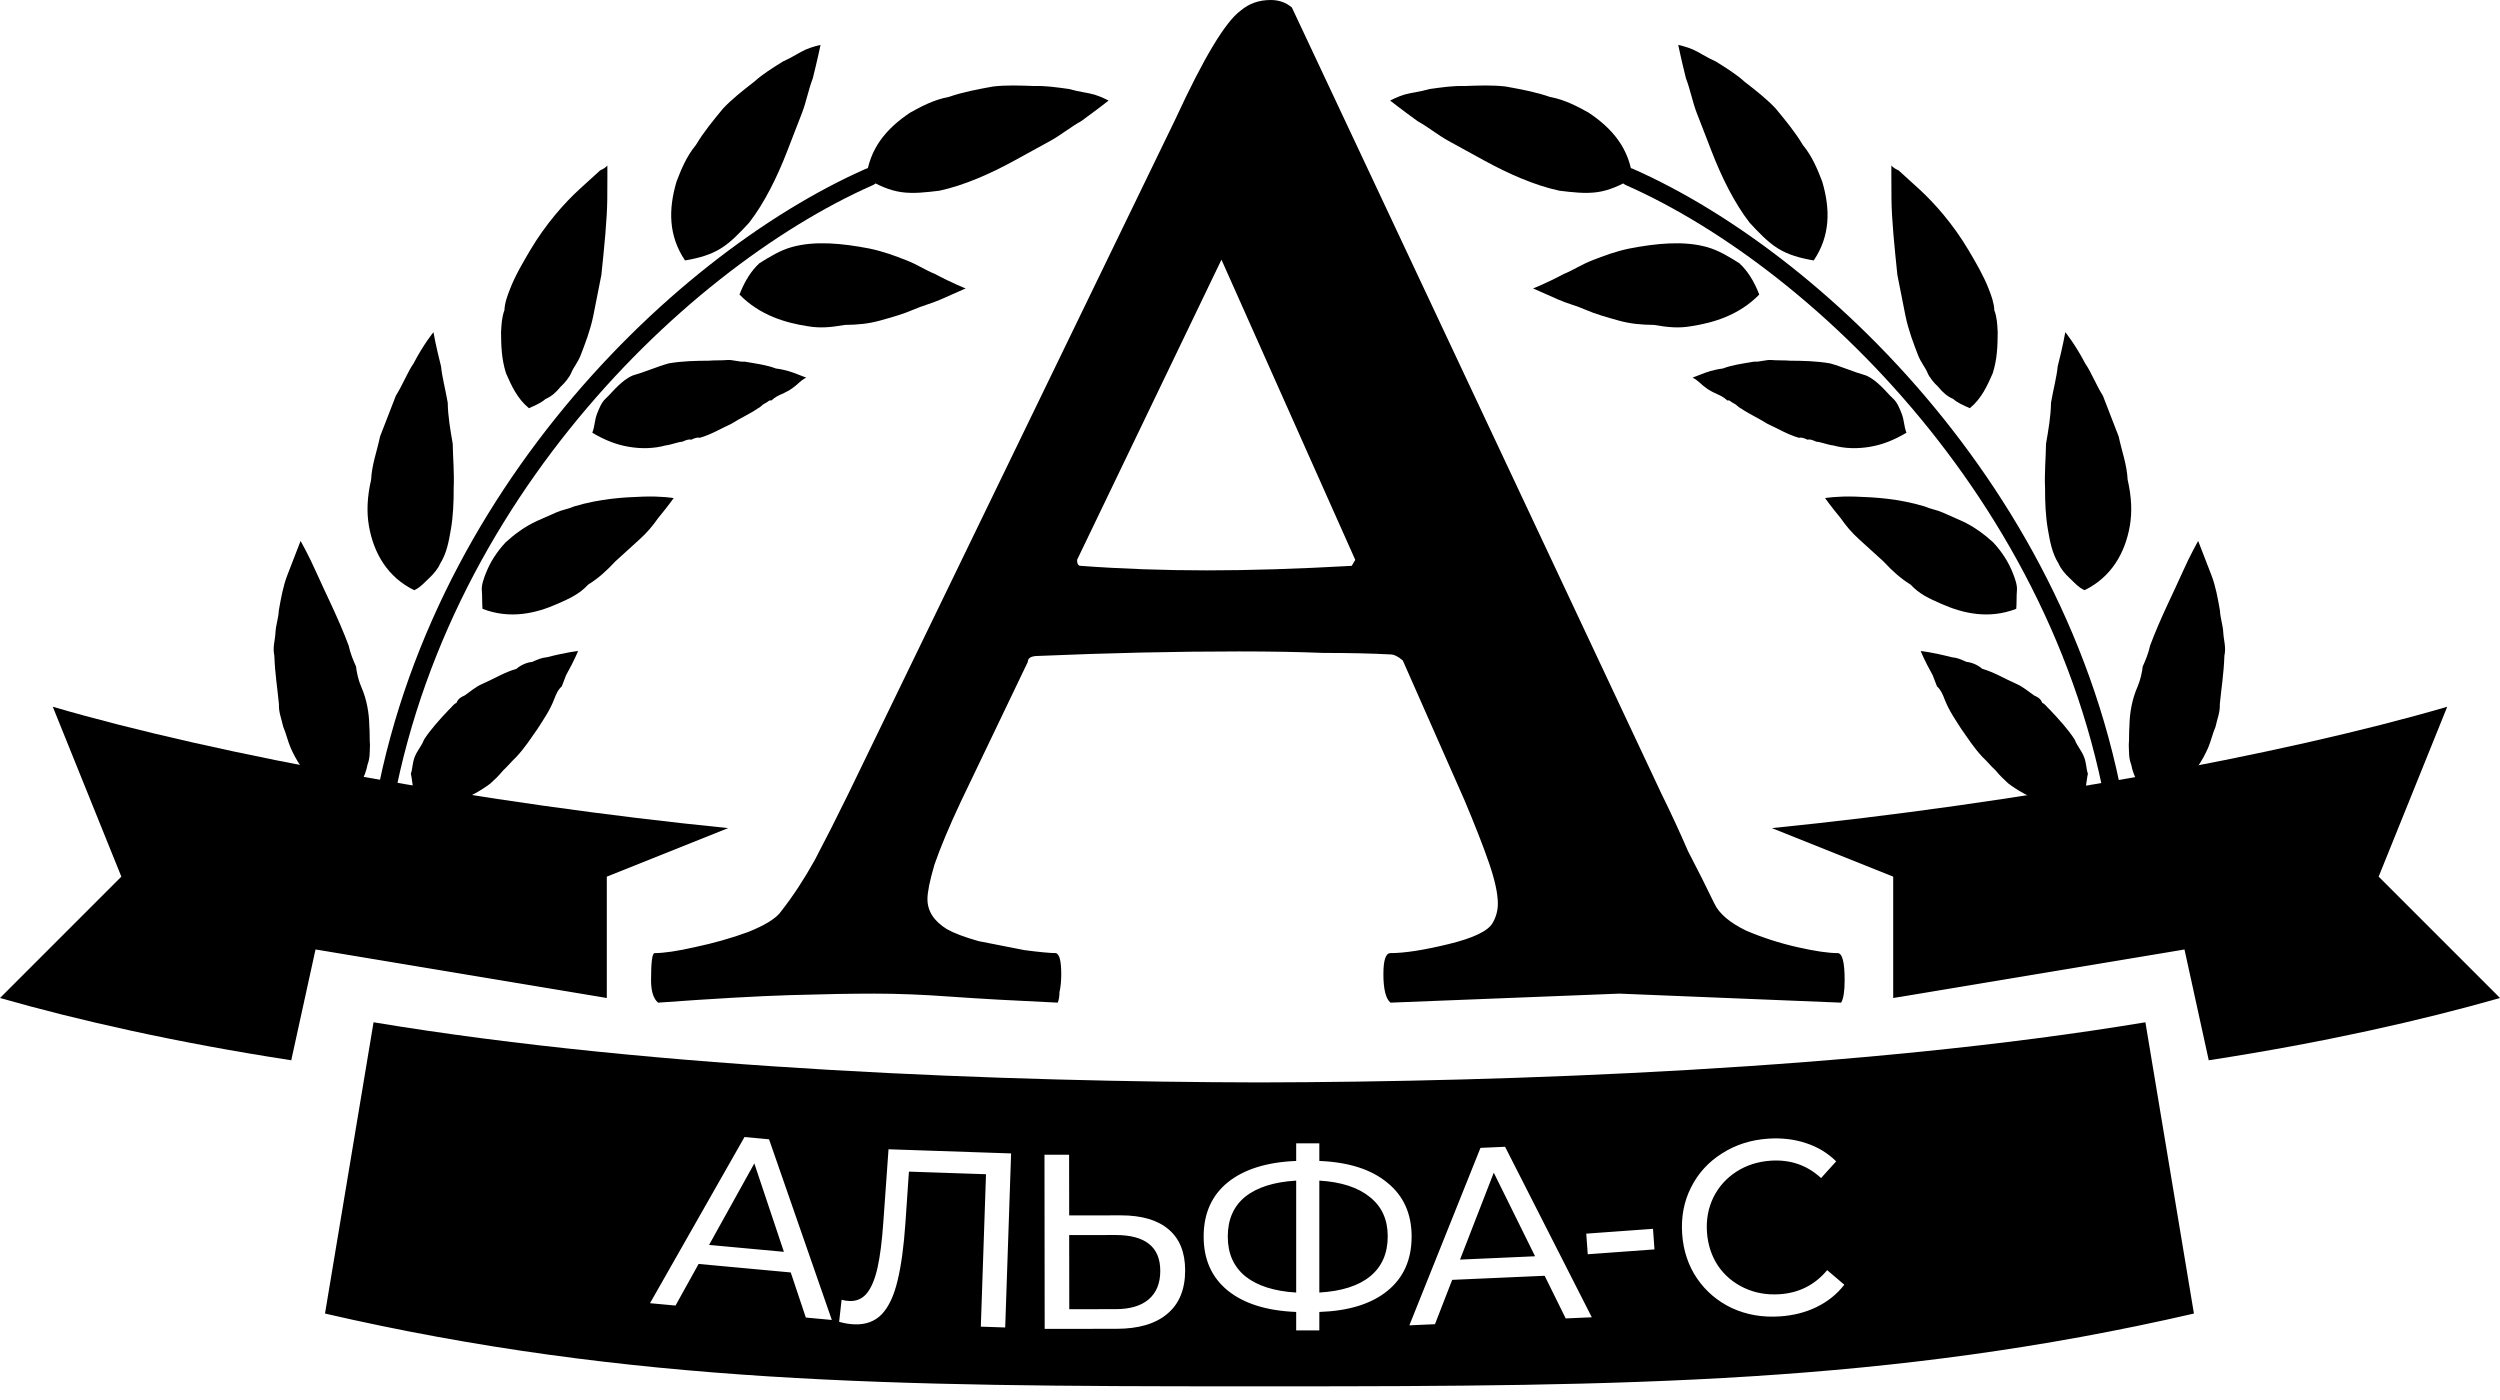 <?xml version="1.0" encoding="UTF-8"?> <svg xmlns="http://www.w3.org/2000/svg" width="100" height="56" viewBox="0 0 100 56" fill="none"> <path d="M26.323 40.106C26.136 39.946 26.042 39.645 26.042 39.205C26.042 38.485 26.089 38.124 26.183 38.124C26.558 38.124 27.098 38.044 27.802 37.884C28.553 37.724 29.258 37.524 29.915 37.284C30.619 37.004 31.065 36.723 31.253 36.443C31.722 35.843 32.168 35.162 32.591 34.402C33.013 33.601 33.459 32.721 33.929 31.76L47.027 4.743C48.154 2.301 49.022 0.861 49.632 0.42C49.961 0.14 50.36 0 50.83 0C51.158 0 51.44 0.1 51.675 0.3L66.463 31.76C66.838 32.521 67.19 33.281 67.519 34.042C67.895 34.762 68.247 35.463 68.575 36.143C68.763 36.543 69.186 36.904 69.843 37.224C70.5 37.504 71.181 37.724 71.885 37.884C72.589 38.044 73.129 38.124 73.505 38.124C73.692 38.124 73.786 38.485 73.786 39.205C73.786 39.645 73.74 39.946 73.646 40.106L64.773 39.745L55.618 40.106C55.43 39.946 55.336 39.565 55.336 38.965C55.336 38.404 55.43 38.124 55.618 38.124C56.181 38.124 56.956 38.004 57.942 37.764C58.928 37.524 59.515 37.244 59.702 36.924C59.843 36.683 59.914 36.423 59.914 36.143C59.914 35.743 59.796 35.203 59.562 34.522C59.327 33.842 58.998 33.001 58.576 32L56.111 26.417C55.923 26.257 55.759 26.177 55.618 26.177C54.867 26.137 53.975 26.117 52.942 26.117C51.956 26.077 50.83 26.057 49.562 26.057C47.027 26.057 44.351 26.117 41.534 26.237C41.252 26.237 41.112 26.317 41.112 26.477L38.436 32.06C37.966 33.061 37.614 33.902 37.379 34.582C37.191 35.222 37.098 35.683 37.098 35.963C37.098 36.443 37.356 36.843 37.872 37.164C38.154 37.324 38.576 37.484 39.14 37.644C39.75 37.764 40.36 37.884 40.971 38.004C41.581 38.084 42.004 38.124 42.238 38.124C42.379 38.164 42.45 38.444 42.45 38.965C42.45 39.245 42.426 39.485 42.379 39.685C42.379 39.845 42.356 39.986 42.309 40.106C40.572 40.026 39.14 39.946 38.013 39.865C36.933 39.785 35.924 39.745 34.985 39.745C34.046 39.745 32.919 39.765 31.605 39.805C30.29 39.845 28.53 39.946 26.323 40.106ZM48.294 22.815C49.984 22.815 51.909 22.755 54.069 22.634L54.21 22.394L48.858 10.387L43.083 22.394C43.083 22.554 43.13 22.634 43.224 22.634C44.867 22.755 46.557 22.815 48.294 22.815Z" fill="black"></path> <path d="M97.889 28.27C91.262 30.212 80.582 32.153 70.874 33.124L75.728 35.066L75.728 39.92L87.379 37.979L88.35 42.411C92.928 41.707 96.874 40.813 100 39.92L95.146 35.066L97.889 28.27Z" fill="black"></path> <path d="M2.111 28.27C8.738 30.212 19.418 32.153 29.126 33.124L24.272 35.066L24.272 39.92L12.621 37.979L11.65 42.411C7.072 41.707 3.126 40.813 1.39809e-06 39.92L4.854 35.066L2.111 28.27Z" fill="black"></path> <path d="M11.158 28.174C11.143 28.481 11.254 28.732 11.33 29.074C11.441 29.325 11.517 29.666 11.628 29.918C12.072 30.922 12.802 31.725 13.958 31.965C14.315 31.582 14.615 31.074 14.7 30.587C14.805 30.315 14.785 30.099 14.799 29.792C14.779 29.576 14.794 29.27 14.773 29.053C14.767 28.531 14.671 27.973 14.449 27.471C14.338 27.22 14.262 26.878 14.242 26.662C14.131 26.411 14.02 26.16 13.944 25.818C13.535 24.723 13.001 23.683 12.668 22.93C12.335 22.176 12.023 21.639 12.023 21.639C12.023 21.639 11.813 22.182 11.497 22.997C11.322 23.45 11.237 23.937 11.152 24.425C11.138 24.731 11.033 25.003 11.018 25.31C11.004 25.616 10.898 25.888 10.974 26.23C11 26.968 11.097 27.526 11.158 28.174Z" fill="black"></path> <path d="M16.738 32.313C17.874 32.336 18.879 31.892 19.612 31.343C19.772 31.197 19.933 31.051 20.128 30.815C20.289 30.669 20.485 30.432 20.645 30.286C21.002 29.904 21.267 29.486 21.498 29.159C21.764 28.742 21.995 28.415 22.17 27.962C22.24 27.781 22.31 27.6 22.471 27.454C22.541 27.273 22.611 27.092 22.646 27.001C22.982 26.403 23.122 26.041 23.122 26.041C23.122 26.041 22.69 26.081 21.881 26.289C21.665 26.309 21.539 26.365 21.288 26.476C21.072 26.496 20.821 26.607 20.66 26.753C20.193 26.884 19.781 27.141 19.279 27.363C19.028 27.474 18.867 27.62 18.581 27.822C18.456 27.877 18.33 27.933 18.26 28.114C18.134 28.169 18.099 28.26 17.939 28.406C17.582 28.788 17.226 29.171 16.96 29.588C16.855 29.86 16.695 30.006 16.589 30.277C16.484 30.549 16.505 30.765 16.434 30.946C16.51 31.288 16.516 31.81 16.738 32.313Z" fill="black"></path> <path d="M18.109 17.75C18.012 17.192 17.916 16.634 17.91 16.112C17.814 15.554 17.683 15.087 17.642 14.655C17.434 13.846 17.338 13.288 17.338 13.288C17.338 13.288 16.947 13.761 16.541 14.54C16.31 14.868 16.1 15.411 15.834 15.828C15.729 16.1 15.624 16.371 15.519 16.643C15.414 16.915 15.308 17.186 15.203 17.458C15.084 18.036 14.873 18.579 14.844 19.192C14.689 19.861 14.66 20.474 14.756 21.032C14.949 22.147 15.518 23.096 16.569 23.608C16.821 23.497 17.016 23.26 17.177 23.114C17.337 22.968 17.533 22.732 17.603 22.551C17.869 22.133 17.954 21.645 18.038 21.158C18.123 20.67 18.152 20.057 18.147 19.534C18.176 18.921 18.115 18.273 18.109 17.75Z" fill="black"></path> <path d="M22.29 24.157C22.792 23.935 23.169 23.769 23.525 23.386C23.937 23.129 24.258 22.837 24.614 22.455C24.775 22.309 24.936 22.163 25.096 22.017C25.257 21.871 25.418 21.725 25.578 21.579C25.899 21.287 26.095 21.05 26.326 20.723C26.717 20.25 26.948 19.923 26.948 19.923C26.948 19.923 26.46 19.839 25.721 19.865C24.983 19.891 24.028 19.938 22.968 20.256C22.716 20.367 22.5 20.387 22.249 20.498C21.998 20.609 21.747 20.72 21.496 20.831C20.994 21.053 20.547 21.4 20.226 21.692C19.869 22.075 19.603 22.492 19.428 22.945C19.358 23.126 19.253 23.398 19.273 23.614C19.294 23.83 19.279 24.137 19.3 24.353C20.386 24.773 21.411 24.546 22.29 24.157Z" fill="black"></path> <path d="M21.82 15.96C22.072 15.849 22.232 15.703 22.428 15.467C22.588 15.321 22.784 15.084 22.854 14.903C22.924 14.722 23.12 14.486 23.225 14.214C23.4 13.761 23.611 13.218 23.73 12.64C23.85 12.062 23.935 11.574 24.055 10.996C24.169 9.895 24.283 8.794 24.291 7.965C24.3 7.136 24.294 6.613 24.294 6.613C24.294 6.613 24.259 6.703 24.008 6.814C23.848 6.96 23.526 7.252 23.205 7.544C22.563 8.128 21.815 8.984 21.213 10C20.913 10.508 20.612 11.016 20.402 11.559C20.296 11.831 20.191 12.102 20.177 12.409C20.072 12.681 20.057 12.987 20.042 13.294C20.048 13.817 20.054 14.339 20.241 14.932C20.463 15.434 20.684 15.937 21.157 16.328C21.409 16.217 21.66 16.106 21.82 15.96Z" fill="black"></path> <path d="M31.962 15.307C32.123 15.161 32.248 15.105 32.248 15.105C32.248 15.105 32.158 15.07 31.886 14.965C31.705 14.895 31.434 14.79 31.036 14.74C30.674 14.6 30.277 14.55 29.79 14.466C29.573 14.486 29.302 14.381 29.086 14.401C28.87 14.422 28.563 14.407 28.347 14.428C27.824 14.433 27.302 14.439 26.744 14.536C26.277 14.667 25.774 14.889 25.307 15.02C25.056 15.131 24.895 15.277 24.735 15.423C24.574 15.569 24.378 15.806 24.218 15.952C24.057 16.098 23.952 16.369 23.882 16.55C23.777 16.822 23.797 17.038 23.692 17.309C24.2 17.61 24.653 17.786 25.14 17.87C25.628 17.955 26.151 17.949 26.618 17.818C26.834 17.797 27.085 17.686 27.301 17.666C27.427 17.611 27.552 17.555 27.643 17.59C27.769 17.535 27.894 17.479 27.985 17.514C28.452 17.383 28.864 17.126 29.24 16.959C29.652 16.703 30.029 16.536 30.315 16.335C30.441 16.279 30.476 16.189 30.601 16.133C30.727 16.078 30.762 15.987 30.852 16.022C31.013 15.876 31.139 15.821 31.264 15.765C31.641 15.599 31.802 15.453 31.962 15.307Z" fill="black"></path> <path d="M27.401 10.418C27.959 10.322 28.426 10.191 28.838 9.934C29.25 9.677 29.606 9.294 29.962 8.912C30.584 8.112 31.095 7.06 31.481 6.065C31.586 5.793 31.691 5.521 31.796 5.25C31.901 4.978 32.007 4.707 32.077 4.526C32.252 4.073 32.337 3.585 32.512 3.133C32.702 2.374 32.822 1.795 32.822 1.795C32.822 1.795 32.48 1.871 32.229 1.982C31.978 2.093 31.692 2.295 31.315 2.461C30.903 2.718 30.491 2.975 30.17 3.267C29.723 3.614 29.276 3.962 28.92 4.344C28.529 4.817 28.137 5.291 27.837 5.799C27.445 6.272 27.235 6.815 27.06 7.267C26.73 8.389 26.741 9.434 27.401 10.418Z" fill="black"></path> <path d="M34.647 7.132C35.136 7.417 35.578 7.618 36.058 7.686C36.539 7.754 37.058 7.691 37.577 7.628C38.568 7.416 39.635 6.94 40.571 6.426C40.827 6.286 41.082 6.146 41.337 6.006C41.592 5.865 41.848 5.725 42.018 5.632C42.443 5.398 42.822 5.08 43.247 4.846C43.881 4.387 44.345 4.022 44.345 4.022C44.345 4.022 44.035 3.86 43.771 3.783C43.508 3.706 43.159 3.676 42.764 3.561C42.283 3.493 41.803 3.425 41.369 3.441C40.803 3.42 40.237 3.398 39.719 3.461C39.115 3.571 38.511 3.682 37.953 3.877C37.349 3.987 36.839 4.267 36.413 4.501C35.439 5.147 34.775 5.954 34.647 7.132Z" fill="black"></path> <path d="M35.215 12.819C35.683 12.688 36.15 12.556 36.526 12.39C36.903 12.223 37.245 12.148 37.622 11.981C37.873 11.87 38.124 11.759 38.375 11.648C38.501 11.593 38.626 11.537 38.626 11.537C38.626 11.537 38.083 11.327 37.394 10.956C37.032 10.816 36.705 10.585 36.252 10.41C35.8 10.235 35.347 10.06 34.769 9.94C33.703 9.735 32.602 9.621 31.668 9.884C31.2 10.015 30.789 10.272 30.377 10.529C30.056 10.821 29.79 11.239 29.579 11.782C30.4 12.62 31.431 12.915 32.316 13.05C32.803 13.134 33.236 13.094 33.793 12.997C34.316 12.991 34.748 12.95 35.215 12.819Z" fill="black"></path> <path d="M34.773 7.079C26.925 10.547 16.447 20.803 15.023 34.565" stroke="black" stroke-width="0.71" stroke-linecap="round"></path> <path d="M88.792 28.174C88.807 28.481 88.696 28.732 88.62 29.074C88.509 29.325 88.433 29.666 88.322 29.918C87.878 30.922 87.148 31.725 85.992 31.965C85.636 31.582 85.335 31.074 85.25 30.587C85.145 30.315 85.165 30.099 85.151 29.792C85.171 29.576 85.156 29.27 85.177 29.053C85.183 28.531 85.279 27.973 85.501 27.471C85.612 27.22 85.688 26.878 85.708 26.662C85.819 26.411 85.93 26.16 86.006 25.818C86.415 24.723 86.949 23.683 87.282 22.93C87.615 22.176 87.927 21.639 87.927 21.639C87.927 21.639 88.138 22.182 88.453 22.997C88.628 23.45 88.713 23.937 88.798 24.425C88.812 24.731 88.917 25.003 88.932 25.31C88.947 25.616 89.052 25.888 88.976 26.23C88.95 26.968 88.853 27.526 88.792 28.174Z" fill="black"></path> <path d="M83.212 32.313C82.076 32.336 81.071 31.892 80.338 31.343C80.178 31.197 80.017 31.051 79.822 30.815C79.661 30.669 79.465 30.432 79.305 30.286C78.948 29.904 78.683 29.486 78.452 29.159C78.186 28.742 77.955 28.415 77.78 27.962C77.71 27.781 77.64 27.6 77.479 27.454C77.409 27.273 77.339 27.092 77.304 27.001C76.968 26.403 76.828 26.041 76.828 26.041C76.828 26.041 77.26 26.081 78.069 26.289C78.285 26.309 78.411 26.365 78.662 26.476C78.878 26.496 79.129 26.607 79.29 26.753C79.757 26.884 80.169 27.141 80.671 27.363C80.922 27.474 81.083 27.62 81.369 27.822C81.495 27.877 81.62 27.933 81.69 28.114C81.816 28.169 81.851 28.26 82.011 28.406C82.368 28.788 82.724 29.171 82.99 29.588C83.095 29.86 83.256 30.006 83.361 30.277C83.466 30.549 83.445 30.765 83.516 30.946C83.44 31.288 83.434 31.81 83.212 32.313Z" fill="black"></path> <path d="M81.841 17.75C81.938 17.192 82.034 16.634 82.04 16.112C82.136 15.554 82.267 15.087 82.308 14.655C82.516 13.846 82.612 13.288 82.612 13.288C82.612 13.288 83.003 13.761 83.409 14.54C83.64 14.868 83.85 15.411 84.116 15.828C84.221 16.1 84.326 16.371 84.431 16.643C84.537 16.915 84.642 17.186 84.747 17.458C84.867 18.036 85.077 18.579 85.106 19.192C85.261 19.861 85.29 20.474 85.194 21.032C85.001 22.147 84.432 23.096 83.381 23.608C83.129 23.497 82.934 23.26 82.773 23.114C82.613 22.968 82.417 22.732 82.347 22.551C82.081 22.133 81.996 21.645 81.912 21.158C81.827 20.67 81.798 20.057 81.803 19.534C81.774 18.921 81.835 18.273 81.841 17.75Z" fill="black"></path> <path d="M77.66 24.157C77.158 23.935 76.781 23.769 76.425 23.386C76.013 23.129 75.692 22.837 75.336 22.455C75.175 22.309 75.014 22.163 74.854 22.017C74.693 21.871 74.532 21.725 74.372 21.579C74.051 21.287 73.855 21.05 73.624 20.723C73.233 20.25 73.002 19.923 73.002 19.923C73.002 19.923 73.49 19.839 74.229 19.865C74.968 19.891 75.922 19.938 76.982 20.256C77.234 20.367 77.45 20.387 77.701 20.498C77.952 20.609 78.203 20.72 78.454 20.831C78.957 21.053 79.403 21.4 79.725 21.692C80.081 22.075 80.347 22.492 80.522 22.945C80.592 23.126 80.697 23.398 80.677 23.614C80.656 23.83 80.671 24.137 80.65 24.353C79.564 24.773 78.539 24.546 77.66 24.157Z" fill="black"></path> <path d="M78.13 15.96C77.879 15.849 77.718 15.703 77.522 15.467C77.362 15.321 77.166 15.084 77.096 14.903C77.026 14.722 76.83 14.486 76.725 14.214C76.55 13.761 76.339 13.218 76.22 12.64C76.1 12.062 76.015 11.574 75.895 10.996C75.781 9.895 75.667 8.794 75.659 7.965C75.65 7.136 75.656 6.613 75.656 6.613C75.656 6.613 75.691 6.703 75.942 6.814C76.102 6.96 76.424 7.252 76.745 7.544C77.387 8.128 78.135 8.984 78.737 10C79.037 10.508 79.338 11.016 79.549 11.559C79.654 11.831 79.759 12.102 79.773 12.409C79.879 12.681 79.893 12.987 79.908 13.294C79.902 13.817 79.896 14.339 79.709 14.932C79.487 15.434 79.266 15.937 78.793 16.328C78.541 16.217 78.29 16.106 78.13 15.96Z" fill="black"></path> <path d="M67.988 15.307C67.827 15.161 67.702 15.105 67.702 15.105C67.702 15.105 67.792 15.07 68.064 14.965C68.245 14.895 68.516 14.79 68.914 14.74C69.276 14.6 69.673 14.55 70.16 14.466C70.377 14.486 70.648 14.381 70.864 14.401C71.08 14.422 71.387 14.407 71.603 14.428C72.126 14.433 72.648 14.439 73.206 14.536C73.674 14.667 74.176 14.889 74.643 15.02C74.894 15.131 75.055 15.277 75.215 15.423C75.376 15.569 75.572 15.806 75.732 15.952C75.893 16.098 75.998 16.369 76.068 16.55C76.173 16.822 76.153 17.038 76.258 17.309C75.75 17.61 75.297 17.786 74.81 17.87C74.322 17.955 73.799 17.949 73.332 17.818C73.116 17.797 72.865 17.686 72.649 17.666C72.523 17.611 72.398 17.555 72.307 17.59C72.181 17.535 72.056 17.479 71.965 17.514C71.498 17.383 71.086 17.126 70.71 16.959C70.298 16.703 69.921 16.536 69.635 16.335C69.509 16.279 69.474 16.189 69.349 16.133C69.223 16.078 69.188 15.987 69.098 16.022C68.937 15.876 68.811 15.821 68.686 15.765C68.309 15.599 68.149 15.453 67.988 15.307Z" fill="black"></path> <path d="M72.549 10.418C71.991 10.322 71.524 10.191 71.112 9.934C70.7 9.677 70.344 9.294 69.988 8.912C69.366 8.112 68.855 7.06 68.469 6.065C68.364 5.793 68.259 5.521 68.154 5.25C68.049 4.978 67.943 4.707 67.873 4.526C67.698 4.073 67.613 3.585 67.438 3.133C67.248 2.374 67.129 1.795 67.129 1.795C67.129 1.795 67.47 1.871 67.721 1.982C67.972 2.093 68.259 2.295 68.635 2.461C69.047 2.718 69.459 2.975 69.78 3.267C70.227 3.614 70.674 3.962 71.03 4.344C71.421 4.817 71.813 5.291 72.114 5.799C72.505 6.272 72.715 6.815 72.89 7.267C73.22 8.389 73.209 9.434 72.549 10.418Z" fill="black"></path> <path d="M65.303 7.132C64.814 7.417 64.372 7.618 63.892 7.686C63.411 7.754 62.892 7.691 62.374 7.628C61.383 7.416 60.315 6.94 59.379 6.426C59.123 6.286 58.868 6.146 58.613 6.006C58.358 5.865 58.102 5.725 57.932 5.632C57.507 5.398 57.128 5.08 56.703 4.846C56.069 4.387 55.605 4.022 55.605 4.022C55.605 4.022 55.915 3.86 56.179 3.783C56.443 3.706 56.791 3.676 57.187 3.561C57.667 3.493 58.148 3.425 58.581 3.441C59.147 3.42 59.713 3.398 60.231 3.461C60.836 3.571 61.439 3.682 61.997 3.877C62.601 3.987 63.111 4.267 63.537 4.501C64.511 5.147 65.175 5.954 65.303 7.132Z" fill="black"></path> <path d="M64.735 12.819C64.267 12.688 63.8 12.556 63.423 12.39C63.047 12.223 62.705 12.148 62.328 11.981C62.077 11.87 61.826 11.759 61.575 11.648C61.449 11.593 61.324 11.537 61.324 11.537C61.324 11.537 61.867 11.327 62.556 10.956C62.918 10.816 63.245 10.585 63.698 10.41C64.15 10.235 64.603 10.06 65.181 9.94C66.247 9.735 67.348 9.621 68.282 9.884C68.75 10.015 69.162 10.272 69.573 10.529C69.894 10.821 70.16 11.239 70.371 11.782C69.55 12.62 68.519 12.915 67.634 13.05C67.147 13.134 66.715 13.094 66.157 12.997C65.634 12.991 65.202 12.95 64.735 12.819Z" fill="black"></path> <path d="M65.177 7.079C73.025 10.547 83.503 20.803 84.927 34.565" stroke="black" stroke-width="0.71" stroke-linecap="round"></path> <path fill-rule="evenodd" clip-rule="evenodd" d="M51.07 55.454H51.071V55.454C64.95 55.451 75.539 55.361 87.757 52.542L85.816 40.891C74.433 42.788 60.285 43.275 50.379 43.297C40.472 43.275 26.324 42.788 14.942 40.891L13 52.542C25.218 55.361 35.808 55.451 49.686 55.454V55.454H49.687L50.379 55.454L51.07 55.454ZM27.944 50.558L31.63 50.898L32.233 52.702L33.273 52.798L30.762 45.572L29.78 45.481L26 52.128L27.021 52.222L27.944 50.558ZM30.173 46.537L31.356 50.073L28.363 49.797L30.173 46.537ZM40.444 46.137L40.208 53.099L39.233 53.066L39.44 46.969L36.357 46.865L36.218 48.901C36.153 49.861 36.047 50.638 35.901 51.23C35.761 51.823 35.553 52.267 35.278 52.563C35.002 52.852 34.639 52.989 34.188 52.974C33.983 52.967 33.775 52.934 33.565 52.873L33.664 51.991C33.77 52.021 33.875 52.038 33.981 52.041C34.266 52.051 34.499 51.946 34.679 51.726C34.859 51.5 35 51.16 35.102 50.705C35.203 50.251 35.28 49.649 35.332 48.901L35.541 45.971L40.444 46.137ZM46.738 49.17C46.299 48.799 45.666 48.614 44.836 48.614L42.767 48.617L42.764 46.189L41.779 46.19L41.787 53.156L44.663 53.152C45.545 53.151 46.221 52.952 46.692 52.553C47.169 52.154 47.407 51.574 47.406 50.811C47.405 50.088 47.182 49.541 46.738 49.17ZM45.945 51.977C45.64 52.236 45.199 52.366 44.622 52.366L42.771 52.368L42.767 49.403L44.618 49.401C45.812 49.4 46.41 49.877 46.411 50.832C46.412 51.329 46.256 51.711 45.945 51.977ZM56.465 49.463C56.465 50.386 56.143 51.109 55.499 51.633C54.856 52.157 53.947 52.439 52.773 52.478V53.215H51.847V52.478C50.673 52.432 49.761 52.147 49.111 51.623C48.468 51.099 48.146 50.379 48.146 49.463C48.146 48.541 48.468 47.818 49.111 47.294C49.761 46.77 50.673 46.485 51.847 46.438V45.732H52.773V46.438C53.941 46.485 54.846 46.773 55.489 47.304C56.14 47.828 56.465 48.548 56.465 49.463ZM52.773 51.702C53.662 51.649 54.339 51.434 54.803 51.056C55.274 50.671 55.509 50.137 55.509 49.453C55.509 48.783 55.271 48.259 54.793 47.881C54.322 47.496 53.649 47.278 52.773 47.224V51.702ZM49.111 49.463C49.111 50.14 49.346 50.671 49.818 51.056C50.295 51.434 50.972 51.649 51.847 51.702V47.224C50.959 47.278 50.279 47.493 49.807 47.871C49.343 48.249 49.111 48.78 49.111 49.463ZM58.088 51.194L61.786 51.031L62.628 52.737L63.672 52.691L60.203 45.871L59.219 45.915L56.375 53.013L57.399 52.968L58.088 51.194ZM59.751 46.907L61.403 50.251L58.401 50.384L59.751 46.907ZM63.45 49.346L66.12 49.153L66.179 49.976L63.51 50.17L63.45 49.346ZM69.278 52.324C69.861 52.592 70.499 52.702 71.194 52.656C71.737 52.62 72.228 52.495 72.665 52.28C73.11 52.064 73.479 51.767 73.773 51.389L73.087 50.806C72.594 51.397 71.96 51.718 71.186 51.769C70.669 51.803 70.195 51.718 69.763 51.514C69.33 51.31 68.982 51.014 68.717 50.626C68.458 50.231 68.312 49.782 68.278 49.279C68.245 48.776 68.331 48.315 68.536 47.896C68.747 47.469 69.054 47.127 69.456 46.867C69.857 46.608 70.316 46.462 70.832 46.427C71.614 46.376 72.284 46.607 72.843 47.122L73.447 46.454C73.106 46.118 72.704 45.875 72.242 45.726C71.78 45.57 71.277 45.511 70.734 45.546C70.039 45.592 69.421 45.789 68.879 46.138C68.336 46.479 67.924 46.932 67.642 47.496C67.36 48.053 67.241 48.669 67.286 49.344C67.33 50.02 67.529 50.618 67.883 51.14C68.236 51.655 68.701 52.05 69.278 52.324Z" fill="black"></path> </svg> 